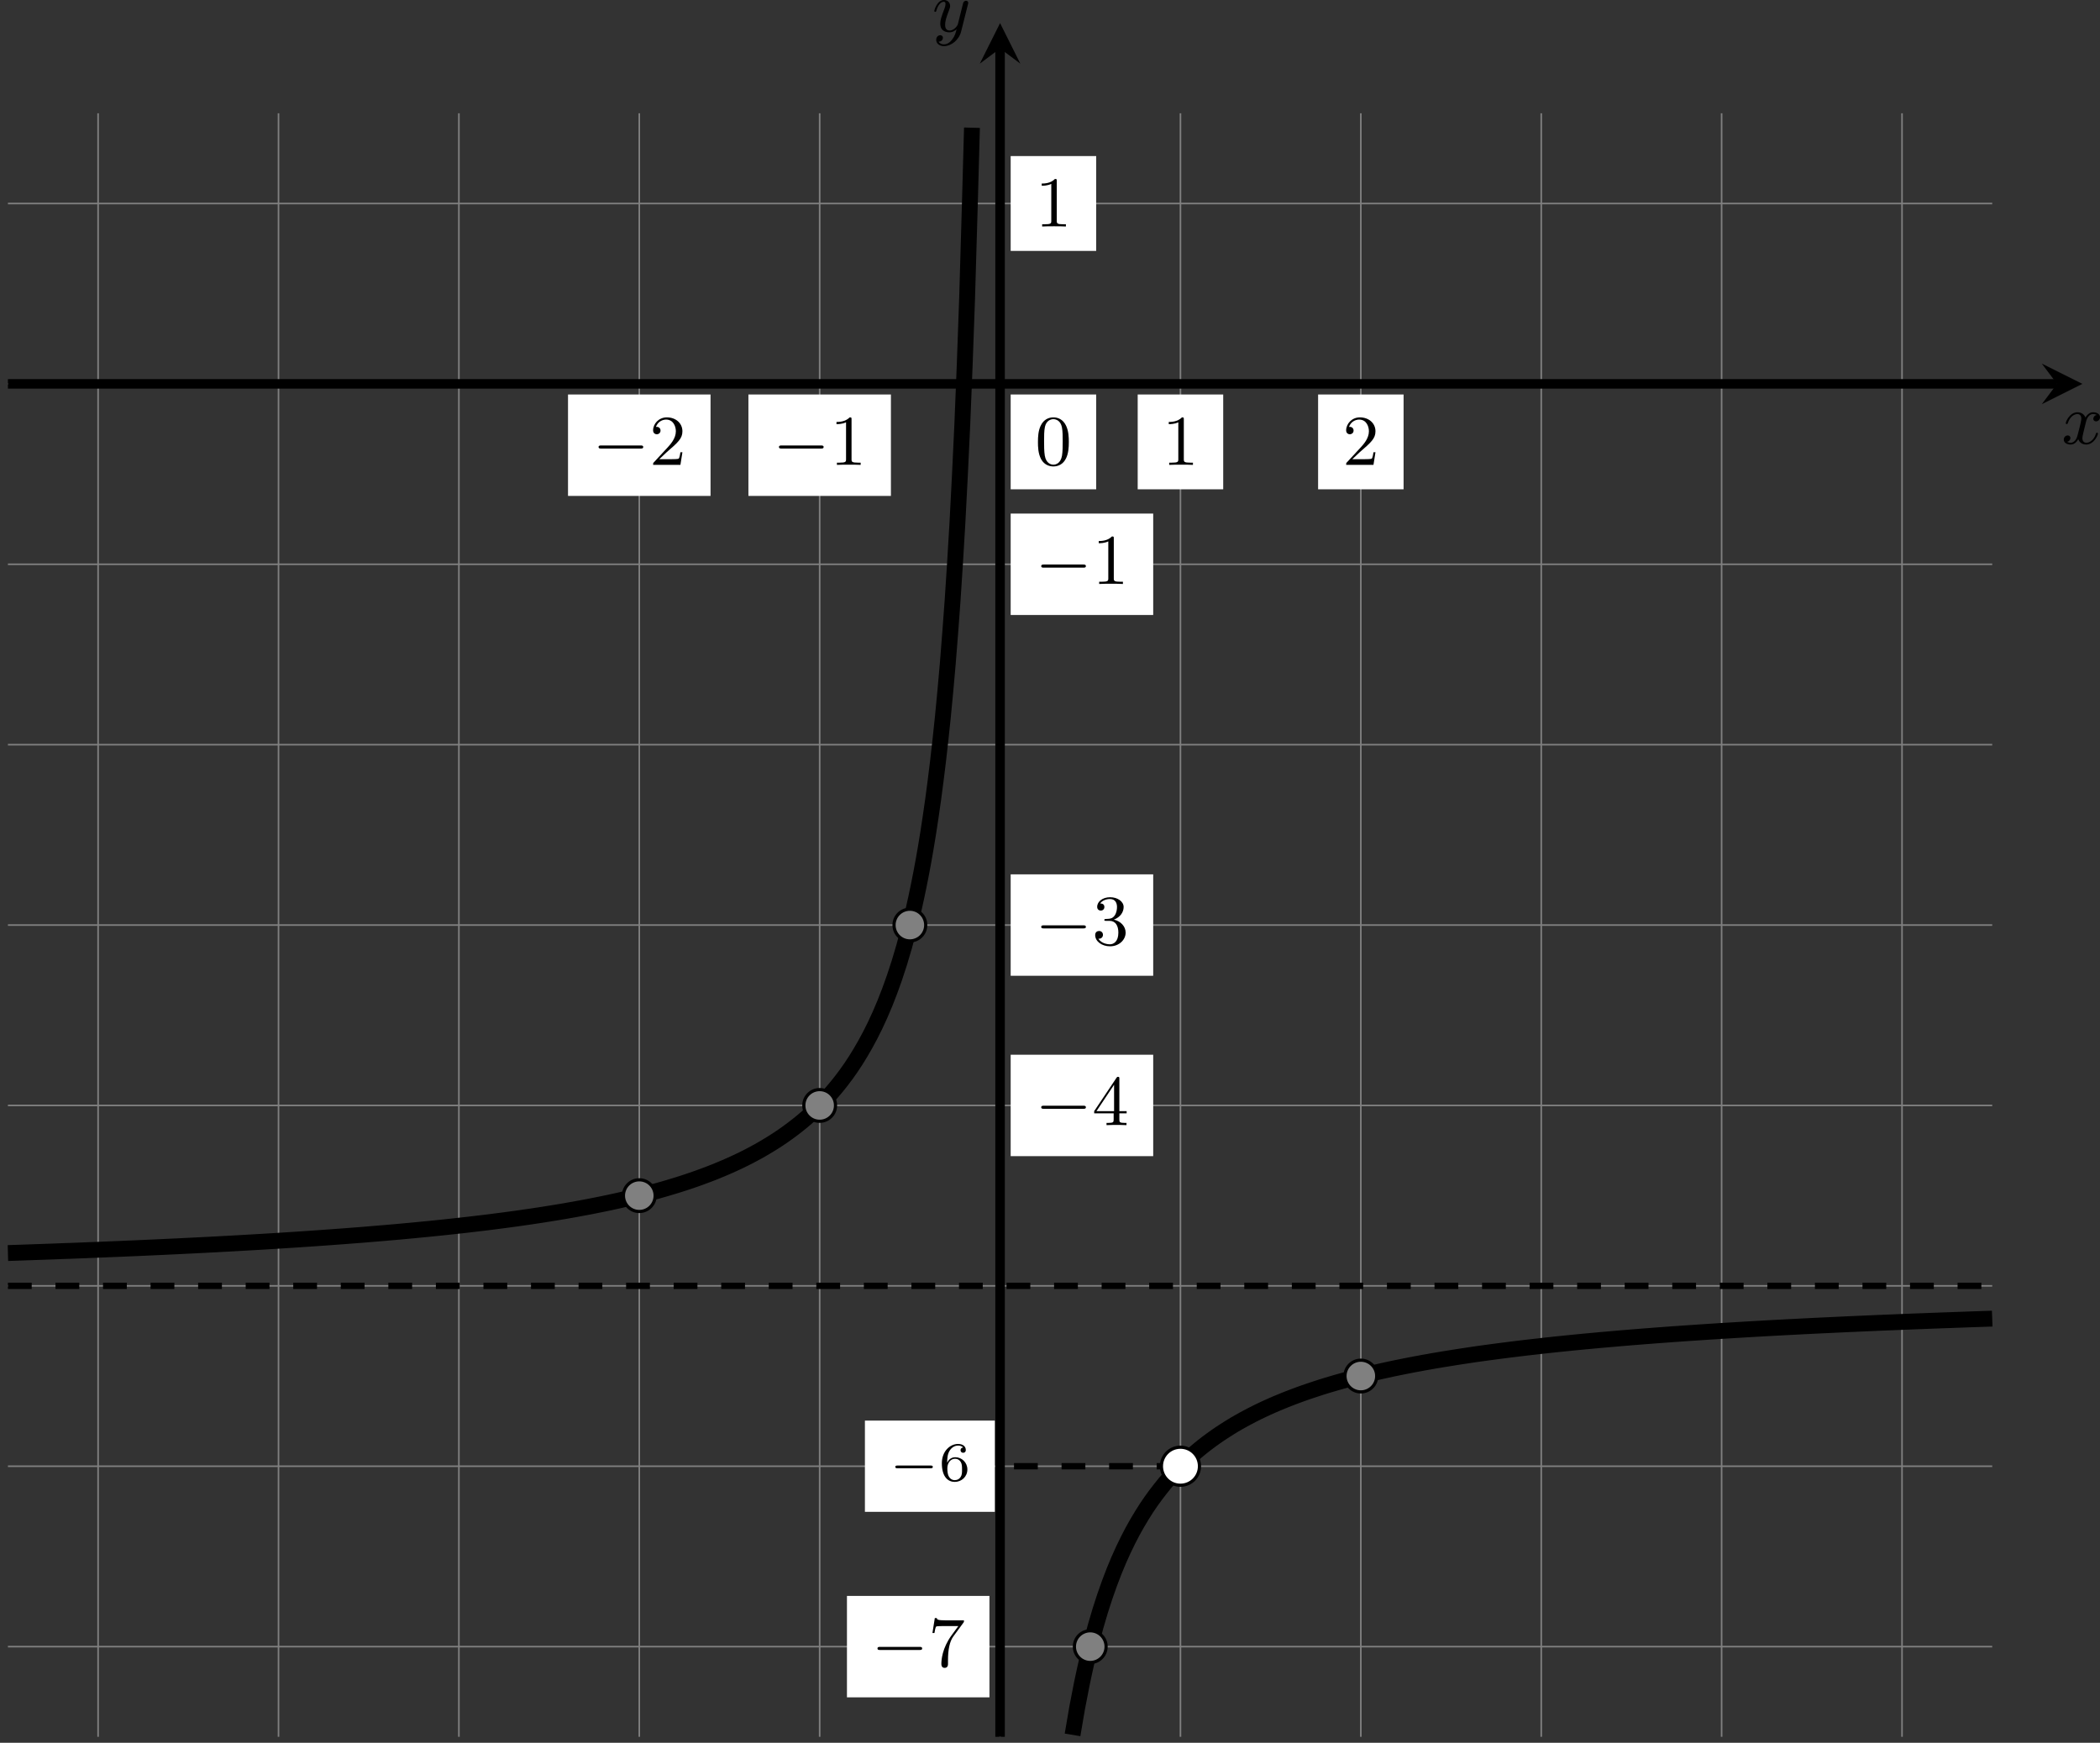 <?xml version='1.0' encoding='UTF-8'?>
<!-- This file was generated by dvisvgm 2.13.3 -->
<svg version='1.1' xmlns='http://www.w3.org/2000/svg' xmlns:xlink='http://www.w3.org/1999/xlink' width='527.997pt' height='438.188pt' viewBox='-.001 389.047 527.997 438.188'>
<rect x="-.001" y="389.047" width="527.997" height="438.188" fill="#333333" stroke="none"/>
<defs>
<clipPath id='clip1'>
<path d='M.996 412.863V208.766H250.449V412.863ZM250.449 208.766'/>
</clipPath>
<path id='g0-0' d='M6.052-2.053C6.214-2.053 6.384-2.053 6.384-2.251C6.384-2.439 6.205-2.439 6.052-2.439H1.103C.95-2.439 .771-2.439 .771-2.251C.771-2.053 .941-2.053 1.103-2.053H6.052Z'/>
<path id='g4-48' d='M4.241-2.869C4.241-3.47 4.214-4.241 3.9-4.914C3.506-5.756 2.824-5.972 2.304-5.972C1.766-5.972 1.085-5.756 .69-4.896C.403-4.277 .359-3.551 .359-2.869C.359-2.286 .377-1.417 .762-.708C1.184 .054 1.883 .197 2.295 .197C2.878 .197 3.542-.054 3.918-.879C4.187-1.479 4.241-2.152 4.241-2.869ZM2.304-.027C2.035-.027 1.39-.152 1.219-1.166C1.13-1.695 1.13-2.466 1.13-2.977C1.13-3.587 1.13-4.295 1.237-4.788C1.417-5.586 1.991-5.747 2.295-5.747C2.636-5.747 3.201-5.568 3.371-4.734C3.47-4.241 3.47-3.542 3.47-2.977C3.47-2.421 3.47-1.668 3.38-1.139C3.192-.117 2.529-.027 2.304-.027Z'/>
<path id='g4-49' d='M2.726-5.73C2.726-5.954 2.717-5.972 2.493-5.972C1.937-5.398 1.112-5.398 .834-5.398V-5.12C1.004-5.12 1.551-5.12 2.035-5.353V-.717C2.035-.386 2.008-.278 1.175-.278H.888V0C1.21-.027 2.008-.027 2.376-.027S3.551-.027 3.873 0V-.278H3.587C2.753-.278 2.726-.386 2.726-.717V-5.73Z'/>
<path id='g4-50' d='M4.142-1.587H3.891C3.873-1.47 3.802-.941 3.685-.798C3.631-.717 3.013-.717 2.833-.717H1.237L2.125-1.56C3.596-2.833 4.142-3.309 4.142-4.223C4.142-5.254 3.291-5.972 2.188-5.972C1.157-5.972 .457-5.156 .457-4.34C.457-3.891 .843-3.847 .924-3.847C1.121-3.847 1.39-3.99 1.39-4.313C1.39-4.582 1.201-4.779 .924-4.779C.879-4.779 .852-4.779 .816-4.77C1.031-5.407 1.605-5.694 2.089-5.694C3.004-5.694 3.318-4.842 3.318-4.223C3.318-3.309 2.627-2.564 2.197-2.098L.556-.323C.457-.224 .457-.206 .457 0H3.891L4.142-1.587Z'/>
<path id='g4-51' d='M2.735-3.156C3.569-3.47 3.963-4.125 3.963-4.743C3.963-5.434 3.201-5.972 2.268-5.972S.637-5.443 .637-4.761C.637-4.465 .834-4.295 1.094-4.295S1.542-4.483 1.542-4.743C1.542-5.057 1.327-5.192 1.022-5.192C1.255-5.568 1.802-5.747 2.242-5.747C2.986-5.747 3.129-5.156 3.129-4.734C3.129-4.465 3.075-4.035 2.851-3.694C2.573-3.291 2.26-3.273 2-3.255C1.775-3.237 1.757-3.237 1.686-3.237C1.605-3.228 1.533-3.219 1.533-3.12C1.533-3.004 1.605-3.004 1.757-3.004H2.179C2.959-3.004 3.3-2.376 3.3-1.524C3.3-.377 2.69-.054 2.233-.054C2.062-.054 1.193-.099 .789-.762C1.112-.717 1.363-.941 1.363-1.246C1.363-1.542 1.139-1.731 .879-1.731C.655-1.731 .386-1.596 .386-1.219C.386-.421 1.219 .197 2.26 .197C3.38 .197 4.214-.61 4.214-1.524C4.214-2.304 3.596-2.968 2.735-3.156Z'/>
<path id='g4-52' d='M.26-1.757V-1.479H2.708V-.708C2.708-.377 2.681-.278 2.008-.278H1.811V0C2.376-.027 3.004-.027 3.067-.027C3.111-.027 3.757-.027 4.322 0V-.278H4.125C3.452-.278 3.425-.377 3.425-.708V-1.479H4.34V-1.757H3.425V-5.828C3.425-6.007 3.425-6.07 3.255-6.07C3.147-6.07 3.138-6.061 3.058-5.936L.26-1.757ZM.547-1.757L2.762-5.075V-1.757H.547Z'/>
<path id='g4-55' d='M4.394-5.469C4.474-5.568 4.474-5.586 4.474-5.774H2.242C1.112-5.774 1.085-5.891 1.058-6.061H.807L.511-4.187H.762C.798-4.394 .87-4.896 .986-5.003C1.049-5.057 1.757-5.057 1.883-5.057H3.766L2.905-3.882C1.739-2.277 1.632-.816 1.632-.305C1.632-.206 1.632 .197 2.044 .197C2.466 .197 2.466-.197 2.466-.314V-.753C2.466-2.071 2.663-3.111 3.138-3.757L4.394-5.469Z'/>
<path id='g7-54' d='M1.046-2.28C1.046-2.852 1.095-3.368 1.36-3.794C1.597-4.17 1.974-4.428 2.42-4.428C2.629-4.428 2.908-4.373 3.048-4.184C2.873-4.17 2.727-4.052 2.727-3.85C2.727-3.675 2.845-3.522 3.055-3.522S3.389-3.661 3.389-3.864C3.389-4.268 3.096-4.631 2.406-4.631C1.402-4.631 .377-3.71 .377-2.211C.377-.404 1.227 .139 1.995 .139C2.845 .139 3.585-.509 3.585-1.423C3.585-2.308 2.88-2.964 2.064-2.964C1.506-2.964 1.2-2.594 1.046-2.28ZM1.995-.084C1.646-.084 1.374-.286 1.227-.593C1.123-.802 1.067-1.151 1.067-1.569C1.067-2.246 1.471-2.769 2.029-2.769C2.35-2.769 2.566-2.643 2.741-2.385C2.908-2.12 2.915-1.827 2.915-1.423C2.915-1.025 2.915-.732 2.727-.46C2.559-.216 2.336-.084 1.995-.084Z'/>
<path id='g1-120' d='M4.411-3.622C4.08-3.56 3.981-3.273 3.981-3.138C3.981-2.968 4.107-2.815 4.331-2.815C4.582-2.815 4.824-3.031 4.824-3.344C4.824-3.757 4.376-3.963 3.954-3.963C3.416-3.963 3.102-3.488 2.995-3.3C2.824-3.739 2.43-3.963 2-3.963C1.04-3.963 .52-2.815 .52-2.582C.52-2.502 .583-2.475 .646-2.475C.726-2.475 .753-2.52 .771-2.573C1.049-3.461 1.641-3.739 1.982-3.739C2.242-3.739 2.475-3.569 2.475-3.147C2.475-2.824 2.089-1.39 1.973-.959C1.901-.681 1.632-.126 1.139-.126C.959-.126 .771-.188 .681-.242C.924-.287 1.103-.493 1.103-.726C1.103-.95 .933-1.049 .762-1.049C.502-1.049 .269-.825 .269-.52C.269-.081 .753 .099 1.13 .099C1.65 .099 1.955-.332 2.089-.574C2.313 .018 2.842 .099 3.084 .099C4.053 .099 4.564-1.067 4.564-1.282C4.564-1.327 4.537-1.39 4.447-1.39C4.349-1.39 4.34-1.354 4.295-1.219C4.098-.574 3.578-.126 3.111-.126C2.851-.126 2.609-.287 2.609-.717C2.609-.915 2.735-1.408 2.815-1.748C2.851-1.91 3.093-2.878 3.111-2.941C3.219-3.264 3.488-3.739 3.945-3.739C4.107-3.739 4.277-3.712 4.411-3.622Z'/>
<path id='g1-121' d='M4.501-3.452C4.51-3.497 4.528-3.551 4.528-3.604C4.528-3.721 4.447-3.865 4.25-3.865C4.133-3.865 3.972-3.793 3.9-3.622C3.891-3.587 3.802-3.219 3.748-3.022L3.3-1.228C3.228-.968 3.228-.95 3.21-.87C3.201-.834 2.824-.126 2.179-.126C1.623-.126 1.623-.69 1.623-.861C1.623-1.264 1.739-1.704 2.125-2.708C2.197-2.914 2.251-3.04 2.251-3.21C2.251-3.649 1.919-3.963 1.479-3.963C.619-3.963 .26-2.69 .26-2.582C.26-2.502 .323-2.475 .386-2.475C.484-2.475 .493-2.529 .529-2.645C.717-3.309 1.076-3.739 1.453-3.739C1.668-3.739 1.668-3.569 1.668-3.443C1.668-3.291 1.632-3.129 1.551-2.914C1.13-1.802 1.013-1.426 1.013-.995C1.013 0 1.82 .099 2.152 .099C2.591 .099 2.905-.134 3.067-.296C2.95 .161 2.851 .565 2.502 1.013C2.233 1.372 1.874 1.614 1.479 1.614C1.228 1.614 .933 1.524 .807 1.273C1.282 1.273 1.345 .879 1.345 .789C1.345 .592 1.201 .466 1.004 .466C.789 .466 .502 .637 .502 1.049C.502 1.515 .915 1.838 1.479 1.838C2.394 1.838 3.371 1.058 3.631 .009L4.501-3.452Z'/>
<path id='g5-0' d='M5.189-1.576C5.3-1.576 5.467-1.576 5.467-1.743C5.467-1.918 5.307-1.918 5.189-1.918H1.032C.921-1.918 .753-1.918 .753-1.75C.753-1.576 .914-1.576 1.032-1.576H5.189Z'/>
</defs>
<g id='page6' transform='matrix(2 0 0 2 0 0)'>
<path d='M.996 401.527H250.449M.996 378.848H250.449M.996 356.172H250.449M.996 333.492H250.449M.996 310.816H250.449M.996 288.137H250.449M.996 265.461H250.449M.996 242.781H250.449M.996 220.106H250.449M12.332 412.863V208.766M35.012 412.863V208.766M57.688 412.863V208.766M80.367 412.863V208.766M103.043 412.863V208.766M125.723 412.863V208.766M148.398 412.863V208.766M171.074 412.863V208.766M193.754 412.863V208.766M216.43 412.863V208.766M239.109 412.863V208.766' stroke='#808080' fill='none' stroke-width='.199'/>
<path d='M108.731 384.582H125.066V373.113H108.731Z' fill='#fff'/>
<g transform='matrix(1 0 0 1 -13.922 137.897)'>
<use x='125.721' y='242.783' xlink:href='#g5-0'/>
<use x='131.948' y='242.783' xlink:href='#g7-54'/>
</g>
<path d='M127.055 256.035H137.805V244.117H127.055Z' fill='#fff'/>
<g transform='matrix(1 0 0 1 4.404 10.182)'>
<use x='125.721' y='242.783' xlink:href='#g4-48'/>
</g>
<path d='M127.055 226.066H137.805V214.144H127.055Z' fill='#fff'/>
<g transform='matrix(1 0 0 1 4.404 -19.788)'>
<use x='125.721' y='242.783' xlink:href='#g4-49'/>
</g>
<path d='M106.473 407.902H124.387V395.152H106.473Z' fill='#fff'/>
<g transform='matrix(1 0 0 1 -16.179 161.217)'>
<use x='125.721' y='242.783' xlink:href='#g0-0'/>
<use x='132.889' y='242.783' xlink:href='#g4-55'/>
</g>
<path d='M127.055 271.836H144.973V259.086H127.055Z' fill='#fff'/>
<g transform='matrix(1 0 0 1 4.404 25.152)'>
<use x='125.721' y='242.783' xlink:href='#g0-0'/>
<use x='132.889' y='242.783' xlink:href='#g4-49'/>
</g>
<path d='M127.055 317.191H144.973V304.441H127.055Z' fill='#fff'/>
<g transform='matrix(1 0 0 1 4.404 70.507)'>
<use x='125.721' y='242.783' xlink:href='#g0-0'/>
<use x='132.889' y='242.783' xlink:href='#g4-51'/>
</g>
<path d='M127.055 339.867H144.973V327.117H127.055Z' fill='#fff'/>
<g transform='matrix(1 0 0 1 4.404 93.184)'>
<use x='125.721' y='242.783' xlink:href='#g0-0'/>
<use x='132.889' y='242.783' xlink:href='#g4-52'/>
</g>
<path d='M71.406 256.867H89.324V244.117H71.406Z' fill='#fff'/>
<g transform='matrix(1 0 0 1 -51.243 10.182)'>
<use x='125.721' y='242.783' xlink:href='#g0-0'/>
<use x='132.889' y='242.783' xlink:href='#g4-50'/>
</g>
<path d='M94.086 256.867H112V244.117H94.086Z' fill='#fff'/>
<g transform='matrix(1 0 0 1 -28.565 10.182)'>
<use x='125.721' y='242.783' xlink:href='#g0-0'/>
<use x='132.889' y='242.783' xlink:href='#g4-49'/>
</g>
<path d='M143.023 256.035H153.773V244.117H143.023Z' fill='#fff'/>
<g transform='matrix(1 0 0 1 20.374 10.182)'>
<use x='125.721' y='242.783' xlink:href='#g4-49'/>
</g>
<path d='M165.703 256.035H176.449V244.117H165.703Z' fill='#fff'/>
<g transform='matrix(1 0 0 1 43.051 10.182)'>
<use x='125.721' y='242.783' xlink:href='#g4-50'/>
</g>
<path d='M.996 242.781H258.598' stroke='#000' fill='none' stroke-width='1.196' stroke-miterlimit='10'/>
<path d='M261.785 242.781L256.683 240.234L258.598 242.781L256.683 245.332'/>
<g transform='matrix(1 0 0 1 133.453 7.529)'>
<use x='125.721' y='242.783' xlink:href='#g1-120'/>
</g>
<path d='M125.723 412.863V200.617' stroke='#000' fill='none' stroke-width='1.196' stroke-miterlimit='10'/>
<path d='M125.723 197.43L123.172 202.527L125.723 200.617L128.27 202.527'/>
<g transform='matrix(1 0 0 1 -8.529 -44.297)'>
<use x='125.721' y='242.783' xlink:href='#g1-121'/>
</g>
<path d='M148.398 378.848H126.855' stroke='#000' fill='none' stroke-width='.797' stroke-miterlimit='10' stroke-dasharray='2.989 2.989'/>
<path d='M.996 356.172H250.449' stroke='#000' fill='none' stroke-width='.797' stroke-miterlimit='10' stroke-dasharray='2.989 2.989'/>
<path d='M.996 352.047C.996 352.047 1.434 352.035 1.605 352.027C1.773 352.023 2.043 352.012 2.211 352.008C2.383 352 2.652 351.992 2.82 351.988C2.992 351.98 3.262 351.973 3.43 351.965C3.602 351.961 3.871 351.949 4.039 351.945C4.207 351.937 4.48 351.93 4.648 351.922C4.816 351.918 5.09 351.906 5.258 351.902C5.426 351.895 5.699 351.887 5.867 351.879C6.035 351.875 6.309 351.863 6.477 351.859C6.645 351.852 6.914 351.844 7.086 351.836C7.254 351.828 7.523 351.82 7.695 351.812C7.863 351.809 8.133 351.797 8.305 351.789C8.473 351.785 8.742 351.773 8.91 351.77C9.082 351.762 9.352 351.75 9.52 351.746C9.691 351.738 9.961 351.727 10.129 351.723C10.297 351.715 10.57 351.703 10.738 351.699C10.906 351.691 11.18 351.68 11.348 351.672C11.516 351.668 11.789 351.656 11.957 351.652C12.125 351.645 12.398 351.633 12.566 351.625C12.734 351.621 13.008 351.609 13.176 351.602C13.344 351.594 13.613 351.582 13.785 351.574C13.953 351.57 14.223 351.559 14.395 351.551C14.562 351.543 14.832 351.531 15 351.527C15.172 351.52 15.441 351.508 15.609 351.5C15.781 351.492 16.051 351.48 16.219 351.473C16.391 351.465 16.66 351.457 16.828 351.449S17.27 351.43 17.437 351.422C17.605 351.414 17.879 351.402 18.047 351.395C18.215 351.387 18.488 351.375 18.656 351.367S19.098 351.348 19.266 351.34S19.703 351.32 19.875 351.312C20.043 351.305 20.312 351.293 20.484 351.285C20.652 351.277 20.922 351.262 21.094 351.254C21.262 351.246 21.531 351.234 21.699 351.227C21.871 351.219 22.141 351.207 22.309 351.199C22.48 351.191 22.75 351.176 22.918 351.168C23.09 351.16 23.359 351.145 23.527 351.137S23.969 351.117 24.137 351.109C24.305 351.102 24.578 351.086 24.746 351.078S25.187 351.055 25.355 351.047S25.797 351.023 25.965 351.016C26.133 351.008 26.402 350.992 26.574 350.984C26.742 350.977 27.012 350.961 27.184 350.953C27.352 350.941 27.621 350.93 27.793 350.918C27.961 350.91 28.23 350.895 28.398 350.887C28.57 350.879 28.84 350.863 29.008 350.855C29.18 350.844 29.449 350.828 29.617 350.82C29.789 350.812 30.059 350.797 30.227 350.785C30.395 350.777 30.668 350.762 30.836 350.75C31.004 350.742 31.277 350.727 31.445 350.715C31.613 350.707 31.887 350.691 32.055 350.68C32.223 350.672 32.496 350.656 32.664 350.645C32.832 350.633 33.102 350.617 33.273 350.609C33.441 350.598 33.711 350.582 33.883 350.57C34.051 350.562 34.32 350.543 34.492 350.535C34.66 350.523 34.93 350.508 35.098 350.496C35.27 350.484 35.539 350.469 35.707 350.457C35.879 350.445 36.148 350.43 36.316 350.418C36.488 350.406 36.758 350.391 36.926 350.379C37.094 350.367 37.367 350.352 37.535 350.34C37.703 350.328 37.977 350.309 38.145 350.297C38.312 350.285 38.586 350.27 38.754 350.258S39.195 350.227 39.363 350.215C39.531 350.203 39.801 350.184 39.973 350.172C40.141 350.16 40.41 350.141 40.582 350.129C40.75 350.117 41.02 350.098 41.191 350.086C41.359 350.074 41.629 350.055 41.797 350.043C41.969 350.031 42.238 350.012 42.406 349.996C42.578 349.984 42.848 349.965 43.016 349.953C43.188 349.941 43.457 349.918 43.625 349.906C43.793 349.895 44.066 349.871 44.234 349.859C44.402 349.848 44.676 349.824 44.844 349.812C45.012 349.797 45.285 349.777 45.453 349.766C45.621 349.75 45.895 349.727 46.062 349.715C46.23 349.699 46.5 349.68 46.672 349.664C46.84 349.652 47.109 349.629 47.281 349.613C47.449 349.602 47.719 349.578 47.891 349.562C48.059 349.547 48.328 349.527 48.496 349.512C48.668 349.496 48.938 349.473 49.105 349.457C49.277 349.441 49.547 349.422 49.715 349.406C49.887 349.391 50.156 349.367 50.324 349.352C50.492 349.336 50.766 349.309 50.934 349.293S51.375 349.254 51.543 349.238C51.711 349.223 51.984 349.195 52.152 349.18C52.32 349.164 52.594 349.137 52.762 349.121S53.199 349.078 53.371 349.062C53.539 349.047 53.809 349.02 53.98 349.004C54.148 348.984 54.418 348.957 54.59 348.941C54.758 348.926 55.027 348.895 55.195 348.879C55.367 348.859 55.637 348.832 55.805 348.816C55.977 348.797 56.246 348.77 56.414 348.75C56.586 348.73 56.855 348.703 57.023 348.684C57.191 348.668 57.465 348.637 57.633 348.617C57.801 348.598 58.074 348.57 58.242 348.551C58.41 348.531 58.684 348.5 58.852 348.48C59.02 348.461 59.293 348.43 59.461 348.41C59.629 348.391 59.898 348.359 60.07 348.336C60.238 348.316 60.508 348.285 60.68 348.266C60.848 348.242 61.117 348.211 61.289 348.191C61.457 348.168 61.727 348.133 61.895 348.113C62.066 348.09 62.336 348.059 62.504 348.035C62.676 348.016 62.945 347.98 63.113 347.957C63.281 347.934 63.555 347.898 63.723 347.875C63.891 347.855 64.164 347.816 64.332 347.793C64.5 347.77 64.773 347.734 64.941 347.711C65.109 347.687 65.383 347.648 65.551 347.625C65.719 347.602 65.992 347.562 66.16 347.535C66.328 347.512 66.598 347.473 66.769 347.449C66.938 347.422 67.207 347.383 67.379 347.355C67.547 347.332 67.816 347.289 67.984 347.266C68.156 347.238 68.426 347.195 68.594 347.168C68.766 347.141 69.035 347.098 69.203 347.07C69.375 347.043 69.644 347 69.812 346.973C69.981 346.945 70.254 346.898 70.422 346.871C70.59 346.844 70.863 346.797 71.031 346.77C71.199 346.738 71.473 346.691 71.641 346.66C71.809 346.633 72.082 346.582 72.25 346.555C72.418 346.523 72.691 346.473 72.859 346.441C73.027 346.41 73.297 346.359 73.469 346.328C73.637 346.297 73.906 346.246 74.078 346.215C74.246 346.18 74.516 346.129 74.684 346.094C74.856 346.062 75.125 346.008 75.293 345.973C75.465 345.937 75.734 345.883 75.902 345.848C76.074 345.812 76.344 345.758 76.512 345.723C76.68 345.684 76.953 345.629 77.121 345.59C77.289 345.555 77.562 345.492 77.731 345.457C77.898 345.418 78.172 345.355 78.34 345.316C78.508 345.277 78.781 345.215 78.949 345.176S79.387 345.074 79.559 345.031C79.727 344.992 79.996 344.922 80.168 344.883C80.336 344.84 80.606 344.773 80.777 344.73C80.945 344.687 81.215 344.617 81.383 344.574C81.555 344.527 81.824 344.457 81.992 344.41C82.164 344.363 82.434 344.293 82.602 344.246C82.773 344.199 83.043 344.121 83.211 344.074C83.379 344.027 83.652 343.949 83.82 343.898C83.988 343.848 84.262 343.766 84.43 343.715S84.871 343.586 85.039 343.531C85.207 343.48 85.481 343.395 85.648 343.34C85.816 343.285 86.086 343.195 86.258 343.141C86.426 343.086 86.695 342.992 86.867 342.937C87.035 342.879 87.305 342.785 87.477 342.727C87.644 342.664 87.914 342.57 88.082 342.508C88.254 342.445 88.523 342.348 88.691 342.281C88.863 342.219 89.133 342.113 89.301 342.051C89.473 341.984 89.742 341.879 89.91 341.812C90.078 341.742 90.352 341.633 90.519 341.562C90.688 341.492 90.961 341.379 91.129 341.305C91.297 341.234 91.57 341.113 91.738 341.039C91.906 340.961 92.18 340.84 92.348 340.762C92.516 340.684 92.785 340.559 92.957 340.477C93.125 340.398 93.394 340.262 93.566 340.18C93.734 340.094 94.004 339.957 94.176 339.871C94.344 339.781 94.613 339.637 94.781 339.547C94.953 339.457 95.223 339.312 95.391 339.219C95.562 339.121 95.832 338.965 96 338.867C96.172 338.769 96.441 338.606 96.609 338.504C96.777 338.402 97.051 338.234 97.219 338.129C97.387 338.023 97.66 337.844 97.828 337.734C97.996 337.621 98.269 337.441 98.438 337.324S98.879 337.016 99.047 336.891C99.215 336.769 99.484 336.57 99.656 336.441C99.824 336.312 100.094 336.106 100.266 335.969C100.434 335.836 100.703 335.617 100.875 335.477C101.043 335.336 101.312 335.106 101.481 334.957C101.652 334.809 101.922 334.566 102.09 334.41C102.262 334.254 102.531 333.996 102.699 333.832C102.871 333.668 103.141 333.398 103.309 333.227C103.477 333.051 103.75 332.766 103.918 332.582C104.086 332.402 104.359 332.098 104.527 331.906C104.695 331.711 104.969 331.394 105.137 331.188C105.305 330.984 105.578 330.644 105.746 330.426C105.914 330.207 106.184 329.848 106.356 329.617C106.523 329.387 106.793 329.004 106.965 328.754C107.133 328.508 107.402 328.098 107.574 327.832C107.742 327.57 108.012 327.133 108.18 326.848C108.352 326.566 108.621 326.098 108.789 325.793C108.961 325.492 109.231 324.988 109.398 324.66C109.57 324.336 109.84 323.793 110.008 323.441C110.176 323.086 110.449 322.5 110.617 322.121C110.785 321.738 111.059 321.102 111.227 320.688C111.394 320.273 111.668 319.586 111.836 319.133C112.004 318.68 112.277 317.93 112.445 317.434C112.613 316.941 112.883 316.113 113.055 315.57C113.223 315.027 113.492 314.117 113.664 313.519C113.832 312.918 114.102 311.914 114.273 311.25C114.441 310.586 114.711 309.473 114.879 308.731C115.051 307.988 115.32 306.742 115.488 305.906C115.66 305.074 115.93 303.668 116.098 302.727C116.27 301.781 116.539 300.188 116.707 299.113S117.148 296.215 117.316 294.977C117.484 293.738 117.758 291.637 117.926 290.195C118.094 288.758 118.367 286.305 118.535 284.609C118.703 282.914 118.977 280.008 119.145 277.981C119.312 275.953 119.582 272.465 119.754 270C119.922 267.535 120.191 263.281 120.363 260.215C120.531 257.148 120.801 251.824 120.973 247.906C121.141 243.992 121.41 237.172 121.578 231.992C121.75 226.812 122.188 210.578 122.188 210.578' stroke='#000' fill='none' stroke-width='1.993' stroke-miterlimit='10'/>
<path d='M250.449 360.293C250.449 360.293 250.027 360.309 249.867 360.312C249.707 360.316 249.445 360.328 249.285 360.332S248.867 360.348 248.703 360.352C248.543 360.359 248.285 360.367 248.125 360.371C247.961 360.379 247.703 360.387 247.543 360.391C247.383 360.398 247.121 360.406 246.961 360.414C246.801 360.418 246.543 360.426 246.379 360.434C246.219 360.437 245.961 360.449 245.801 360.453C245.637 360.461 245.379 360.469 245.219 360.477C245.059 360.48 244.797 360.488 244.637 360.496C244.477 360.5 244.219 360.512 244.055 360.516C243.895 360.523 243.637 360.531 243.477 360.539C243.312 360.543 243.055 360.555 242.895 360.559C242.734 360.566 242.477 360.574 242.312 360.582C242.152 360.586 241.895 360.598 241.734 360.605C241.57 360.609 241.312 360.621 241.152 360.625C240.992 360.633 240.73 360.641 240.57 360.648C240.41 360.656 240.152 360.664 239.988 360.672C239.828 360.676 239.57 360.687 239.41 360.691C239.246 360.699 238.988 360.711 238.828 360.719C238.668 360.723 238.406 360.734 238.246 360.742C238.086 360.746 237.828 360.758 237.664 360.766C237.504 360.773 237.246 360.781 237.086 360.789C236.922 360.797 236.664 360.805 236.504 360.812C236.344 360.82 236.082 360.832 235.922 360.836C235.762 360.844 235.504 360.855 235.34 360.863C235.18 360.867 234.922 360.879 234.762 360.887C234.598 360.895 234.34 360.906 234.18 360.914C234.02 360.918 233.762 360.93 233.598 360.937C233.437 360.945 233.18 360.957 233.02 360.965C232.855 360.973 232.598 360.98 232.437 360.988C232.277 360.996 232.016 361.008 231.855 361.016C231.695 361.023 231.437 361.035 231.273 361.043C231.113 361.051 230.855 361.062 230.695 361.07C230.531 361.078 230.273 361.09 230.113 361.098C229.953 361.105 229.691 361.117 229.531 361.125S229.113 361.145 228.949 361.152C228.789 361.16 228.531 361.172 228.371 361.18C228.207 361.187 227.949 361.199 227.789 361.207C227.629 361.219 227.371 361.23 227.207 361.238C227.047 361.246 226.789 361.258 226.625 361.266C226.465 361.273 226.207 361.289 226.047 361.297C225.883 361.305 225.625 361.316 225.465 361.328C225.305 361.336 225.047 361.348 224.883 361.355C224.723 361.363 224.465 361.379 224.305 361.387C224.141 361.395 223.883 361.41 223.723 361.418C223.562 361.426 223.301 361.441 223.141 361.449C222.981 361.457 222.723 361.473 222.559 361.48C222.398 361.488 222.141 361.504 221.981 361.512C221.816 361.523 221.559 361.535 221.398 361.547C221.238 361.555 220.977 361.57 220.816 361.578S220.398 361.602 220.234 361.613C220.074 361.621 219.816 361.637 219.656 361.645C219.492 361.656 219.234 361.668 219.074 361.68C218.914 361.687 218.656 361.703 218.492 361.715C218.332 361.723 218.074 361.738 217.914 361.75C217.75 361.758 217.492 361.773 217.332 361.785C217.172 361.793 216.91 361.809 216.75 361.82C216.59 361.828 216.332 361.848 216.168 361.855C216.008 361.867 215.75 361.883 215.59 361.895C215.426 361.902 215.168 361.918 215.008 361.93C214.848 361.941 214.586 361.957 214.426 361.969C214.266 361.977 214.008 361.996 213.844 362.008C213.684 362.016 213.426 362.035 213.266 362.047C213.102 362.055 212.844 362.074 212.684 362.086C212.523 362.098 212.262 362.113 212.102 362.125C211.941 362.137 211.684 362.152 211.519 362.164C211.359 362.176 211.102 362.195 210.941 362.207C210.777 362.215 210.519 362.234 210.359 362.246C210.199 362.258 209.941 362.277 209.777 362.289C209.617 362.301 209.359 362.32 209.199 362.332C209.035 362.344 208.777 362.363 208.617 362.375C208.457 362.387 208.195 362.406 208.035 362.418C207.875 362.43 207.617 362.449 207.453 362.465C207.293 362.477 207.035 362.496 206.875 362.508C206.711 362.523 206.453 362.543 206.293 362.555C206.133 362.566 205.871 362.586 205.711 362.602C205.551 362.613 205.293 362.633 205.129 362.645C204.969 362.66 204.711 362.68 204.551 362.695C204.387 362.707 204.129 362.73 203.969 362.742C203.809 362.758 203.547 362.777 203.387 362.793C203.227 362.805 202.969 362.828 202.805 362.844C202.644 362.855 202.387 362.879 202.227 362.895C202.062 362.906 201.805 362.93 201.644 362.945C201.484 362.957 201.227 362.98 201.062 362.996C200.902 363.012 200.644 363.035 200.484 363.051C200.32 363.062 200.062 363.09 199.902 363.105C199.742 363.117 199.481 363.141 199.32 363.156C199.16 363.172 198.902 363.199 198.738 363.215C198.578 363.23 198.32 363.254 198.16 363.27C197.996 363.285 197.738 363.312 197.578 363.328C197.418 363.344 197.156 363.371 196.996 363.387C196.836 363.402 196.578 363.43 196.414 363.445C196.254 363.461 195.996 363.488 195.836 363.504C195.672 363.523 195.414 363.551 195.254 363.566C195.094 363.586 194.832 363.613 194.672 363.629C194.512 363.648 194.254 363.676 194.09 363.691C193.93 363.711 193.672 363.738 193.512 363.758C193.348 363.773 193.09 363.805 192.93 363.824C192.769 363.84 192.512 363.871 192.348 363.891C192.188 363.906 191.93 363.937 191.769 363.957C191.606 363.977 191.348 364.008 191.188 364.027C191.027 364.047 190.766 364.078 190.606 364.098C190.445 364.117 190.188 364.148 190.023 364.168C189.863 364.187 189.606 364.223 189.445 364.242C189.281 364.262 189.023 364.293 188.863 364.316C188.703 364.336 188.441 364.371 188.281 364.391C188.121 364.41 187.863 364.445 187.699 364.469C187.539 364.488 187.281 364.523 187.121 364.547C186.957 364.57 186.699 364.602 186.539 364.625C186.379 364.648 186.117 364.684 185.957 364.707C185.797 364.73 185.539 364.77 185.375 364.789C185.215 364.812 184.957 364.852 184.797 364.875C184.633 364.898 184.375 364.937 184.215 364.965C184.055 364.988 183.797 365.027 183.633 365.051C183.473 365.074 183.215 365.113 183.055 365.141C182.891 365.164 182.633 365.207 182.473 365.234C182.312 365.258 182.051 365.301 181.891 365.328C181.731 365.352 181.473 365.395 181.309 365.422C181.148 365.449 180.891 365.492 180.731 365.52C180.566 365.547 180.309 365.59 180.148 365.617C179.988 365.648 179.727 365.691 179.566 365.723C179.406 365.75 179.148 365.797 178.984 365.824C178.824 365.855 178.566 365.902 178.406 365.934C178.242 365.961 177.984 366.012 177.824 366.039C177.664 366.07 177.402 366.121 177.242 366.152C177.082 366.184 176.824 366.234 176.66 366.266C176.5 366.297 176.242 366.352 176.082 366.383C175.918 366.414 175.66 366.469 175.5 366.5C175.34 366.535 175.082 366.59 174.918 366.621C174.758 366.656 174.5 366.711 174.34 366.746C174.176 366.781 173.918 366.84 173.758 366.875C173.598 366.914 173.336 366.969 173.176 367.008C173.016 367.043 172.758 367.102 172.594 367.141C172.434 367.176 172.176 367.238 172.016 367.277C171.852 367.316 171.594 367.383 171.434 367.422C171.273 367.461 171.012 367.523 170.852 367.562C170.691 367.605 170.434 367.672 170.269 367.715C170.109 367.754 169.852 367.824 169.691 367.867C169.527 367.91 169.269 367.977 169.109 368.023C168.949 368.066 168.688 368.137 168.527 368.184C168.367 368.227 168.109 368.301 167.945 368.348C167.785 368.395 167.527 368.469 167.367 368.52C167.203 368.566 166.945 368.645 166.785 368.691C166.625 368.742 166.367 368.82 166.203 368.871C166.043 368.922 165.785 369.008 165.625 369.059C165.461 369.109 165.203 369.195 165.043 369.25C164.883 369.301 164.621 369.391 164.461 369.445C164.301 369.5 164.043 369.59 163.879 369.645C163.719 369.703 163.461 369.797 163.301 369.855C163.137 369.914 162.879 370.008 162.719 370.07C162.559 370.129 162.297 370.23 162.137 370.293C161.977 370.355 161.719 370.457 161.555 370.52C161.394 370.586 161.137 370.691 160.977 370.758C160.812 370.824 160.555 370.934 160.394 371C160.234 371.07 159.977 371.184 159.812 371.254C159.652 371.324 159.394 371.441 159.231 371.516C159.07 371.59 158.812 371.707 158.652 371.785C158.488 371.859 158.231 371.988 158.07 372.066C157.91 372.148 157.652 372.277 157.488 372.359C157.328 372.441 157.07 372.574 156.91 372.66C156.746 372.746 156.488 372.883 156.328 372.973C156.168 373.062 155.906 373.203 155.746 373.297C155.586 373.391 155.328 373.539 155.164 373.633C155.004 373.73 154.746 373.891 154.586 373.988C154.422 374.09 154.164 374.25 154.004 374.355C153.844 374.457 153.582 374.625 153.422 374.734C153.262 374.844 153.004 375.02 152.84 375.133C152.68 375.242 152.422 375.43 152.262 375.547C152.098 375.664 151.84 375.859 151.68 375.98C151.519 376.105 151.262 376.305 151.098 376.434C150.938 376.562 150.68 376.773 150.519 376.91C150.356 377.043 150.098 377.266 149.938 377.406C149.777 377.547 149.516 377.781 149.356 377.93C149.195 378.078 148.938 378.324 148.773 378.48C148.613 378.633 148.356 378.891 148.195 379.055C148.031 379.219 147.773 379.488 147.613 379.66C147.453 379.832 147.191 380.117 147.031 380.301C146.871 380.484 146.613 380.785 146.449 380.977C146.289 381.172 146.031 381.488 145.871 381.695C145.707 381.898 145.449 382.234 145.289 382.453C145.129 382.668 144.867 383.023 144.707 383.254C144.547 383.484 144.289 383.867 144.125 384.109C143.965 384.355 143.707 384.762 143.547 385.023C143.383 385.285 143.125 385.715 142.965 385.996C142.805 386.273 142.547 386.734 142.383 387.035C142.223 387.332 141.965 387.828 141.805 388.148C141.641 388.473 141.383 389.004 141.223 389.348C141.062 389.695 140.801 390.27 140.641 390.641C140.481 391.016 140.223 391.633 140.059 392.039C139.898 392.441 139.641 393.113 139.481 393.555C139.316 393.992 139.059 394.723 138.898 395.203C138.738 395.68 138.477 396.477 138.316 397S137.898 398.402 137.734 398.977C137.574 399.555 137.316 400.516 137.156 401.152C136.992 401.789 136.734 402.852 136.574 403.555C136.414 404.262 136.152 405.449 135.992 406.238C135.832 407.023 135.574 408.352 135.41 409.238C135.25 410.125 134.832 412.621 134.832 412.621' stroke='#000' fill='none' stroke-width='1.993' stroke-miterlimit='10'/>
<path d='M150.789 378.848C150.789 377.527 149.719 376.457 148.398 376.457S146.008 377.527 146.008 378.848C146.008 380.168 147.078 381.238 148.398 381.238S150.789 380.168 150.789 378.848Z' fill='#fff' clip-path='url(#clip1)'/>
<path d='M150.789 378.848C150.789 377.527 149.719 376.457 148.398 376.457S146.008 377.527 146.008 378.848C146.008 380.168 147.078 381.238 148.398 381.238S150.789 380.168 150.789 378.848Z' stroke='#000' fill='none' stroke-width='.399' stroke-miterlimit='10' clip-path='url(#clip1)'/>
<path d='M82.359 344.832C82.359 343.73 81.465 342.84 80.367 342.84C79.266 342.84 78.375 343.73 78.375 344.832S79.266 346.824 80.367 346.824C81.465 346.824 82.359 345.934 82.359 344.832Z' fill='#808080' clip-path='url(#clip1)'/>
<path d='M82.359 344.832C82.359 343.73 81.465 342.84 80.367 342.84C79.266 342.84 78.375 343.73 78.375 344.832S79.266 346.824 80.367 346.824C81.465 346.824 82.359 345.934 82.359 344.832Z' stroke='#000' fill='none' stroke-width='.399' stroke-miterlimit='10' clip-path='url(#clip1)'/>
<path d='M105.035 333.492C105.035 332.394 104.144 331.5 103.043 331.5C101.941 331.5 101.051 332.394 101.051 333.492C101.051 334.594 101.941 335.484 103.043 335.484C104.144 335.484 105.035 334.594 105.035 333.492Z' fill='#808080' clip-path='url(#clip1)'/>
<path d='M105.035 333.492C105.035 332.394 104.144 331.5 103.043 331.5C101.941 331.5 101.051 332.394 101.051 333.492C101.051 334.594 101.941 335.484 103.043 335.484C104.144 335.484 105.035 334.594 105.035 333.492Z' stroke='#000' fill='none' stroke-width='.399' stroke-miterlimit='10' clip-path='url(#clip1)'/>
<path d='M116.375 310.816C116.375 309.715 115.484 308.824 114.383 308.824S112.391 309.715 112.391 310.816S113.281 312.809 114.383 312.809S116.375 311.918 116.375 310.816Z' fill='#808080' clip-path='url(#clip1)'/>
<path d='M116.375 310.816C116.375 309.715 115.484 308.824 114.383 308.824S112.391 309.715 112.391 310.816S113.281 312.809 114.383 312.809S116.375 311.918 116.375 310.816Z' stroke='#000' fill='none' stroke-width='.399' stroke-miterlimit='10' clip-path='url(#clip1)'/>
<path d='M139.051 401.527C139.051 400.426 138.16 399.535 137.059 399.535C135.961 399.535 135.066 400.426 135.066 401.527C135.066 402.625 135.961 403.52 137.059 403.52C138.16 403.52 139.051 402.625 139.051 401.527Z' fill='#808080' clip-path='url(#clip1)'/>
<path d='M139.051 401.527C139.051 400.426 138.16 399.535 137.059 399.535C135.961 399.535 135.066 400.426 135.066 401.527C135.066 402.625 135.961 403.52 137.059 403.52C138.16 403.52 139.051 402.625 139.051 401.527Z' stroke='#000' fill='none' stroke-width='.399' stroke-miterlimit='10' clip-path='url(#clip1)'/>
<path d='M173.07 367.508C173.07 366.41 172.176 365.516 171.074 365.516C169.977 365.516 169.082 366.41 169.082 367.508C169.082 368.609 169.977 369.504 171.074 369.504C172.176 369.504 173.07 368.609 173.07 367.508Z' fill='#808080' clip-path='url(#clip1)'/>
<path d='M173.07 367.508C173.07 366.41 172.176 365.516 171.074 365.516C169.977 365.516 169.082 366.41 169.082 367.508C169.082 368.609 169.977 369.504 171.074 369.504C172.176 369.504 173.07 368.609 173.07 367.508Z' stroke='#000' fill='none' stroke-width='.399' stroke-miterlimit='10' clip-path='url(#clip1)'/>
</g>
</svg>